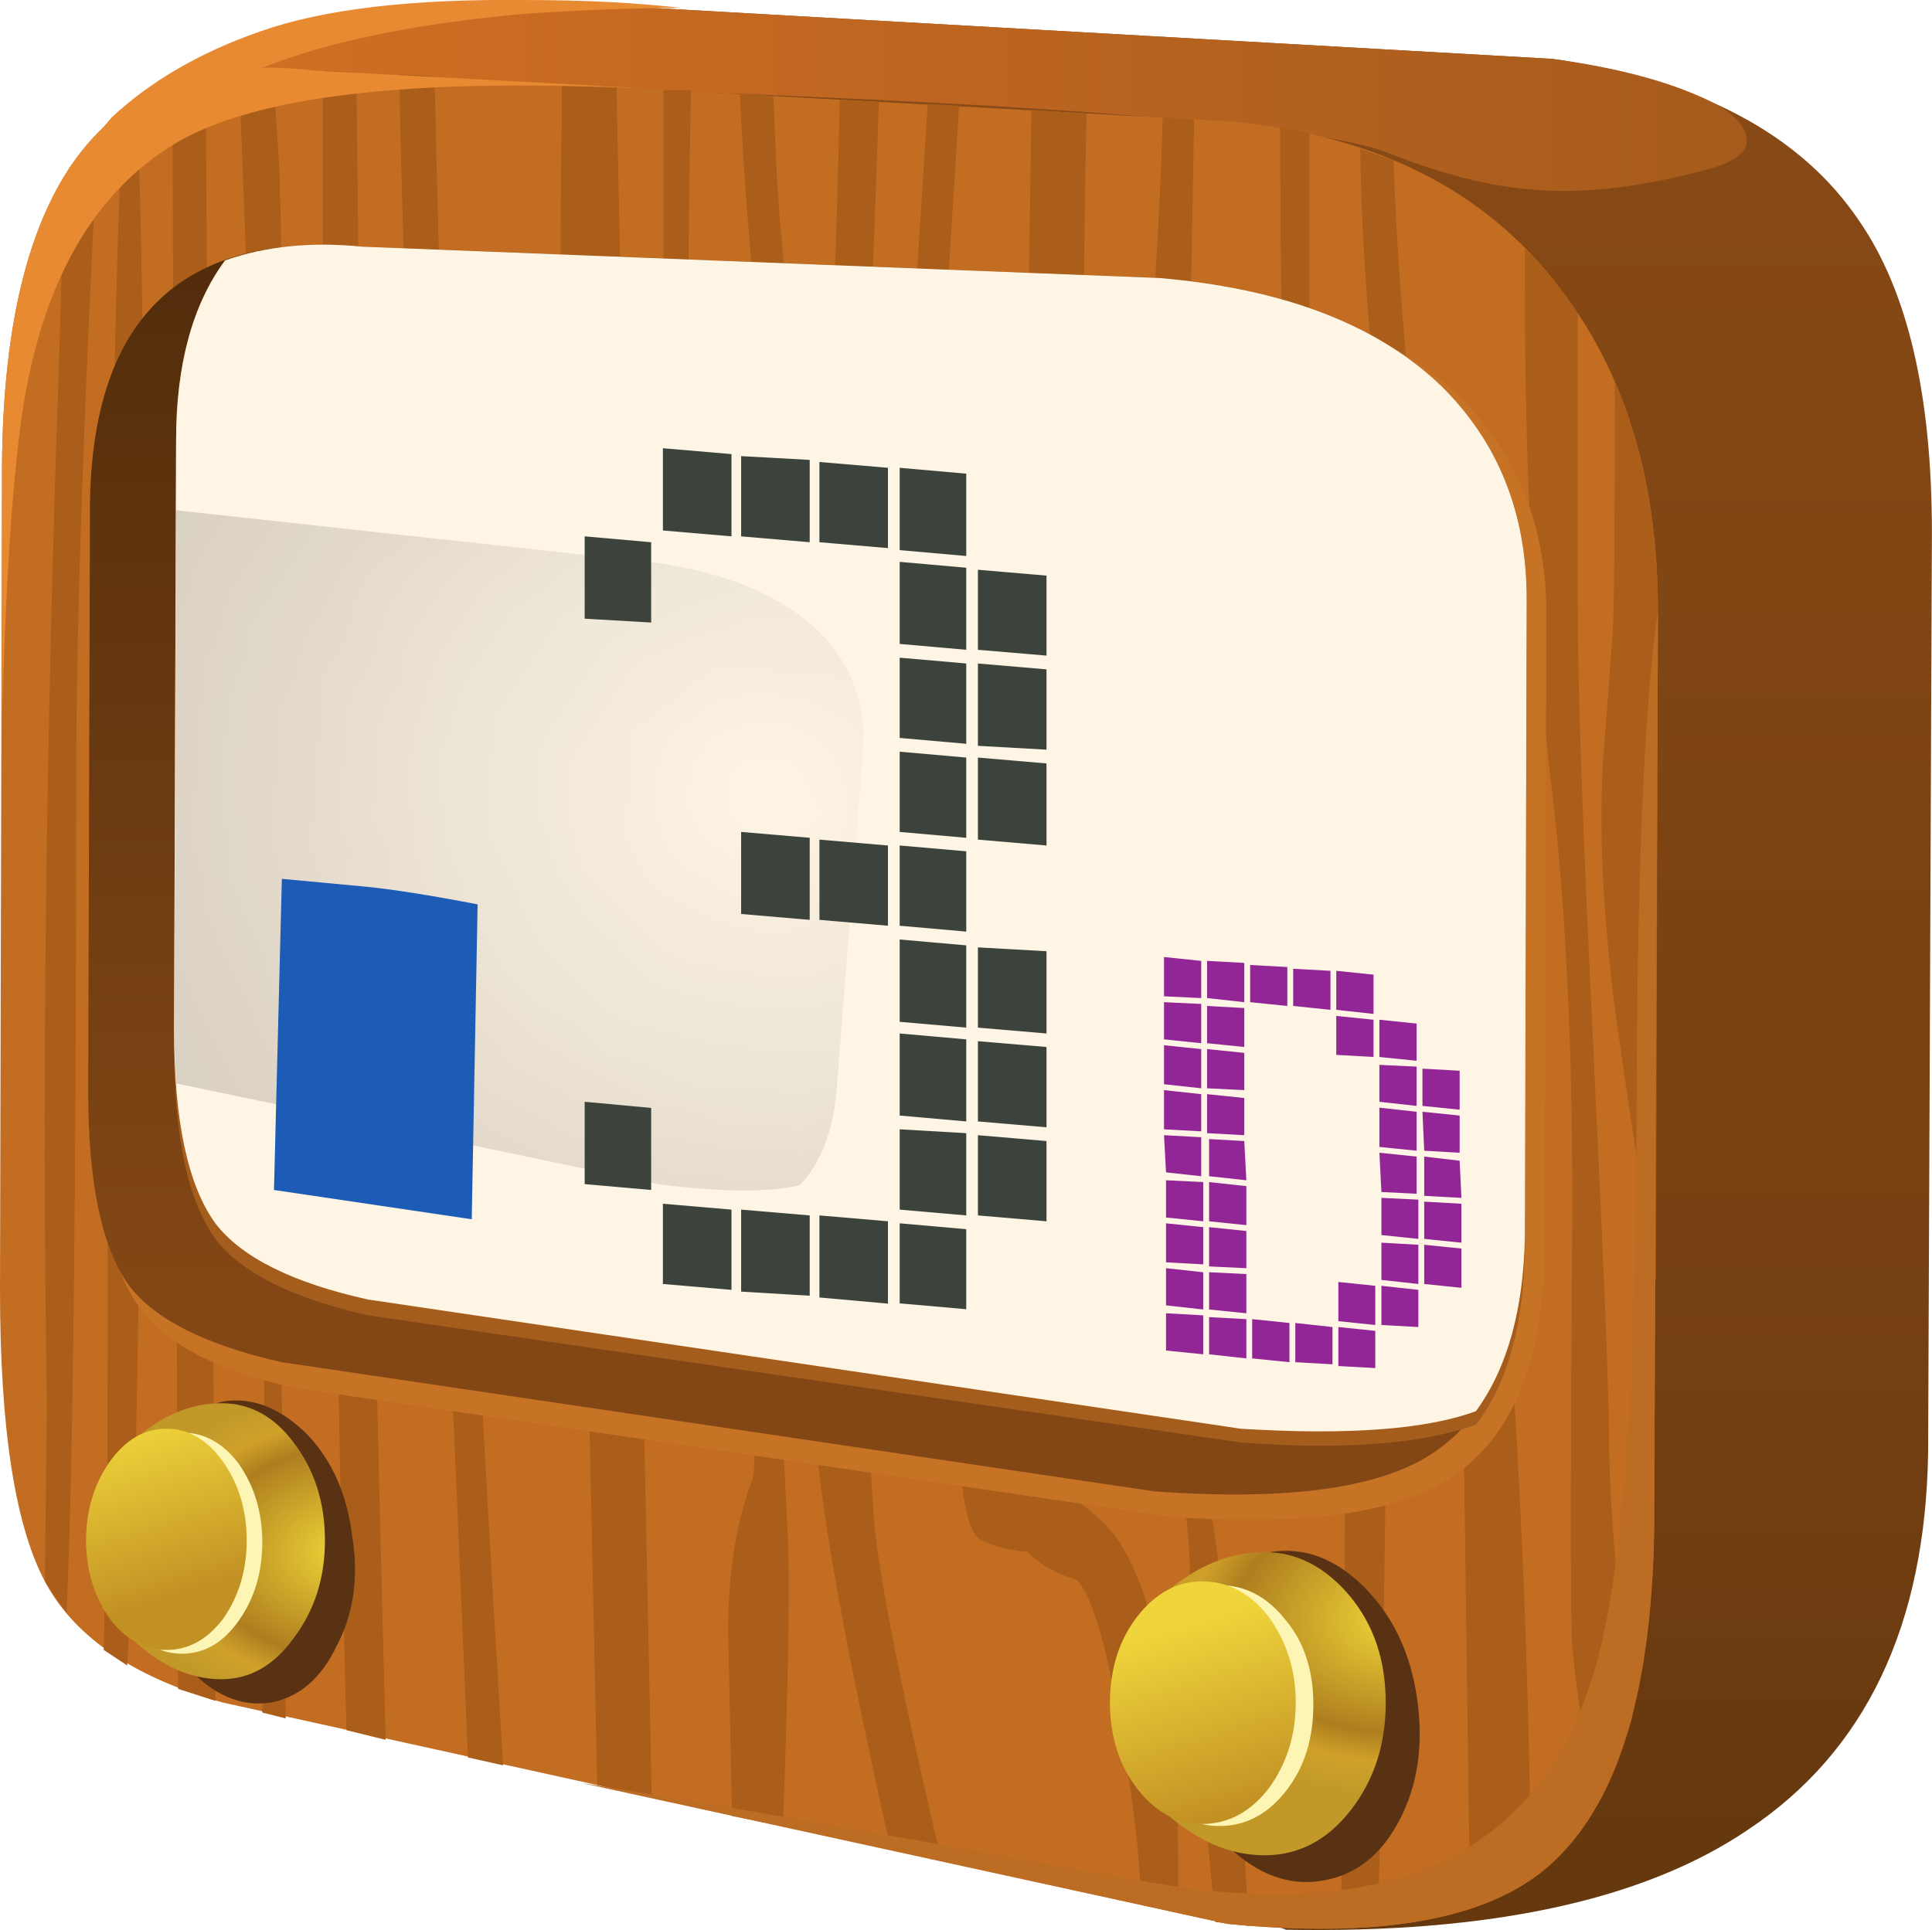 <?xml version="1.0" encoding="UTF-8"?>
<svg version="1.1" viewBox="0 0 37.013 36.983" xml:space="preserve" xmlns="http://www.w3.org/2000/svg">
  <defs>
    <linearGradient id="k" x1="493.38" x2="538.28" y1="-671.69" y2="-671.69" gradientTransform="matrix(1.3363e-5 -.6 -.6 6e-4 -387.84 324.63)" gradientUnits="userSpaceOnUse">
      <stop stop-color="#884a16" offset="0"/>
      <stop stop-color="#723e11" offset=".796"/>
      <stop stop-color="#65380e" offset="1"/>
    </linearGradient>
    <linearGradient id="h" x1="651.35" x2="691.02" y1="494.26" y2="494.26" gradientTransform="matrix(.6 0 0 -.6 -387.84 324.63)" gradientUnits="userSpaceOnUse">
      <stop stop-color="#d26f24" offset="0"/>
      <stop stop-color="#a65b1c" offset="1"/>
    </linearGradient>
    <clipPath id="r">
      <path d="m18.898 27.723c2.204-0.219 3.864-1.058 4.981-2.519 1.019-1.301 1.531-2.957 1.531-4.981l-0.058-14.098c-0.043-2.621-0.622-4.371-1.743-5.25-0.957-0.742-2.558-1-4.8-0.781l-15.387 3.391c-1.344 0.379-2.242 0.98-2.703 1.801-0.481 0.859-0.719 2.367-0.719 4.527l0.031 12.66c0.039 4.402 1.641 6.41 4.801 6.031l14.066-0.781z"/>
    </clipPath>
    <clipPath id="q">
      <path d="m753.47-343.21h63.65v61.885h-63.65v-61.885z"/>
    </clipPath>
    <linearGradient id="p" x1="760.86" x2="812.51" y1="-312.27" y2="-312.27" gradientUnits="userSpaceOnUse">
      <stop stop-color="#fff" stop-opacity="0" offset="0"/>
      <stop stop-color="#fff" stop-opacity=".349" offset="1"/>
    </linearGradient>
    <mask id="g">
      
        <g clip-path="url(#q)">
          <path d="m753.47-343.21h63.65v61.885h-63.65v-61.885z" fill="url(#p)"/>
        </g>
      
    </mask>
    <linearGradient id="o" x1="760.86" x2="812.51" y1="-312.27" y2="-312.27" gradientUnits="userSpaceOnUse">
      <stop stop-color="#130c0e" offset="0"/>
      <stop stop-color="#130c0e" offset="1"/>
    </linearGradient>
    <linearGradient id="n" x1="-525.22" x2="-498.42" y1="667.04" y2="667.04" gradientTransform="matrix(2.2388e-5 .6 .6 6e-4 -387.84 324.63)" gradientUnits="userSpaceOnUse">
      <stop stop-color="#834715" offset="0"/>
      <stop stop-color="#512c0b" offset="1"/>
    </linearGradient>
    <clipPath id="v">
      <path d="m17.758 25.333c1.902-0.157 3.344-0.708 4.32-1.649 0.883-0.859 1.32-1.949 1.32-3.269l-0.027-9.75c-0.023-1.141-0.273-2.043-0.75-2.7-0.762-0.281-1.961-0.371-3.601-0.273l-13.379 1.984c-1.161 0.258-1.942 0.649-2.34 1.168-0.422 0.582-0.629 1.571-0.629 2.973l0.027 9.027c0 1.16 0.25 2.078 0.75 2.758 0.621 0.223 1.321 0.293 2.102 0.211l12.207-0.48z"/>
    </clipPath>
    <clipPath id="u">
      <path d="m3.695-0.534h38.894v38.189h-38.894v-38.189z"/>
    </clipPath>
    <radialGradient id="d" cx="21.147" cy="18.895" r="25.958" gradientUnits="userSpaceOnUse">
      <stop stop-color="#fff" stop-opacity="0" offset="0"/>
      <stop stop-color="#fff" stop-opacity=".22" offset=".914"/>
      <stop stop-color="#fff" stop-opacity=".329" offset="1"/>
    </radialGradient>
    <mask id="f">
      
        <g clip-path="url(#u)">
          <path d="m3.695-0.534h38.894v38.189h-38.894v-38.189z" fill="url(#d)"/>
        </g>
      
    </mask>
    <radialGradient id="c" cx="21.147" cy="18.895" r="25.958" gradientUnits="userSpaceOnUse">
      <stop stop-color="#130c0e" offset="0"/>
      <stop stop-color="#130c0e" offset="1"/>
    </radialGradient>
    <clipPath id="t">
      <path d="m2.668 13.743h20.703v-3.09c-0.023-1.141-0.273-2.039-0.75-2.699-0.762-0.282-1.961-0.371-3.601-0.27l-13.379 1.981c-1.161 0.257-1.942 0.648-2.34 1.168-0.422 0.562-0.633 1.531-0.633 2.91z"/>
    </clipPath>
    <clipPath id="s">
      <path d="m-450.7 704.51h15.78v37.759h-15.78v-37.759z"/>
    </clipPath>
    <linearGradient id="m" x1="-451.63" x2="-443.1" y1="723.27" y2="723.27" gradientUnits="userSpaceOnUse">
      <stop stop-color="#fff" stop-opacity=".239" offset="0"/>
      <stop stop-color="#fff" stop-opacity="0" offset="1"/>
    </linearGradient>
    <mask id="e">
      
        <g clip-path="url(#s)">
          <path d="m-450.7 704.51h15.78v37.759h-15.78v-37.759z" fill="url(#m)"/>
        </g>
      
    </mask>
    <linearGradient id="l" x1="-451.63" x2="-443.1" y1="723.27" y2="723.27" gradientUnits="userSpaceOnUse">
      <stop offset="0"/>
      <stop offset="1"/>
    </linearGradient>
    <radialGradient id="b" cx="-638.38" cy="-550.41" r="5.715" gradientTransform="matrix(-.6 -.018 .013 -.43 -370.51 -242.37)" gradientUnits="userSpaceOnUse">
      <stop stop-color="#f2d838" offset="0"/>
      <stop stop-color="#ae7e1f" offset=".655"/>
      <stop stop-color="#cfa129" offset=".816"/>
      <stop stop-color="#c29929" offset="1"/>
    </radialGradient>
    <linearGradient id="j" x1="696.74" x2="701.24" y1="-465.4" y2="-465.4" gradientTransform="matrix(.177 -.573 -.573 -.177 -387.84 324.63)" gradientUnits="userSpaceOnUse">
      <stop stop-color="#efd43b" offset="0"/>
      <stop stop-color="#c29124" offset="1"/>
    </linearGradient>
    <radialGradient id="a" cx="-664.5" cy="-554.81" r="6.59" gradientTransform="matrix(-.6 -.019 .013 -.409 -370 -234.76)" gradientUnits="userSpaceOnUse">
      <stop stop-color="#f2d838" offset="0"/>
      <stop stop-color="#ae7e1f" offset=".655"/>
      <stop stop-color="#cfa129" offset=".816"/>
      <stop stop-color="#c29929" offset="1"/>
    </radialGradient>
    <linearGradient id="i" x1="707.71" x2="712.66" y1="-490.3" y2="-490.3" gradientTransform="matrix(.176 -.574 -.574 -.176 -387.84 324.63)" gradientUnits="userSpaceOnUse">
      <stop stop-color="#efd43b" offset="0"/>
      <stop stop-color="#c29124" offset="1"/>
    </linearGradient>
  </defs>
  <g transform="matrix(1.25 0 0 -1.25 0 36.983)">
    
      
        
          
            <path d="m23.789 28.684c2.242-0.32 3.813-1.152 4.711-2.492 0.742-1.078 1.109-2.668 1.109-4.77l-0.058-14.097c-0.039-2.66-0.961-4.59-2.762-5.789-1.598-1.082-3.957-1.59-7.078-1.532l-12.09 4.68c-1.34 0.383-2.242 0.981-2.699 1.801-0.481 0.859-0.723 2.371-0.723 4.531l-3.39 13.887c-0.278 1.722 0.519 2.953 2.402 3.691 1.379 0.539 3.48 0.84 6.301 0.899l14.277-0.809z" fill="url(#k)" fill-rule="evenodd"/>
          
        
      
      
        
          
            <path d="m2.969 28.473c0.801 0.402 1.84 0.68 3.121 0.84 0.84 0.102 1.98 0.16 3.418 0.18l14.281-0.809c0.902-0.121 1.652-0.309 2.25-0.57 0.422-0.18 0.66-0.379 0.723-0.602 0.058-0.219-0.121-0.387-0.543-0.508-1.02-0.281-1.91-0.39-2.668-0.328-0.66 0.039-1.422 0.227-2.281 0.567-0.981 0.382-4.27 0.679-9.868 0.902-0.222 0-1.832 0.078-4.832 0.238-1.601 0.102-2.8 0.133-3.601 0.09z" fill="url(#h)" fill-rule="evenodd"/>
          
        
      
      <path d="m18.898 27.723c2.204-0.219 3.864-1.058 4.981-2.519 1.019-1.301 1.531-2.957 1.531-4.981l-0.058-14.098c-0.043-2.621-0.622-4.371-1.743-5.25-0.957-0.742-2.558-1-4.8-0.781l-15.387 3.391c-1.344 0.379-2.242 0.98-2.703 1.801-0.481 0.859-0.719 2.367-0.719 4.527l0.031 12.66c0.039 4.402 1.641 6.41 4.801 6.031l14.066-0.781z" fill="#c26d22" fill-rule="evenodd"/>
      <path d="m17.82 27.786 0.481-0.032-0.063-3.511c-0.117-3.098-0.179-5.45-0.179-7.051 0-0.078-8e-3 -1.367-0.028-3.867-0.019-1.5-0.011-2.61 0.028-3.332 0.043-0.641 0.14-1.418 0.3-2.34 0.2-1.141 0.34-2.11 0.422-2.91 0.141-1.321 0.258-2.879 0.36-4.68l-0.512 0.059c-0.258 2.64-0.391 4.382-0.391 5.222 0 1.039-0.179 1.969-0.539 2.789-0.379 0.821-0.57 1.489-0.57 2.012 0 0.137 0.031 0.566 0.09 1.289 0.058 0.719 0.09 2.539 0.09 5.457 0 2.301 0.07 4.262 0.211 5.883 0.16 1.922 0.261 3.59 0.3 5.012z" fill="#ab5e1a" fill-rule="evenodd"/>
      <path d="m11.34 28.145 0.512-0.031 0.058-1.321c0.121-1.8 0.36-3.449 0.719-4.949 0.101 1.5 0.18 3.571 0.242 6.211l0.598-0.031v-0.031c-0.141-4.278-0.289-6.977-0.449-8.098l-0.211-1.199c-0.2 0.519-0.411 1.308-0.629 2.367-0.442 2.102-0.719 4.461-0.84 7.082z" fill="#ab5e1a" fill-rule="evenodd"/>
      <path d="m8.609 27.696v0.597l0.84-0.031 0.539-26.219-0.836 0.18-0.183 8.672c-0.141 4.141-0.231 7.129-0.27 8.969-0.097 3.121-0.129 5.73-0.09 7.832z" fill="#ab5e1a" fill-rule="evenodd"/>
      <path d="m0.988 26.883c0.141 0.219 0.313 0.43 0.512 0.629-0.219-4.219-0.332-7.508-0.332-9.867 0-6.301-0.047-10.562-0.148-12.781l-0.332 0.48 0.031 2.699c-0.078 4.86-0.02 10.161 0.183 15.903l0.086 2.937z" fill="#ab5e1a" fill-rule="evenodd"/>
      <path d="m4.949 28.504 0.512-0.031 0.027-2.277c0-4.641 0.141-12.403 0.422-23.281l-0.601 0.148-0.09 3.633c-0.18 9.5-0.27 16.097-0.27 19.797v2.011z" fill="#ab5e1a" fill-rule="evenodd"/>
      <path d="m21.359 21.543c-0.32 2.04-0.488 3.961-0.511 5.762l0.511-0.18c0.063-2.16 0.36-5.171 0.903-9.031 0.297-2.019 0.558-4.5 0.777-7.441 0.262-3.481 0.402-6.758 0.422-9.84-0.219-0.18-0.531-0.34-0.93-0.48l-0.09 6.66c-0.043 3.382-0.16 6.07-0.359 8.07-0.301 2.223-0.543 4.383-0.723 6.48z" fill="#ab5e1a" fill-rule="evenodd"/>
      <path d="m1.859 27.844 0.243 0.18c0.058-1.66 0.089-3.27 0.089-4.828 0-9.5-0.062-15.551-0.183-18.153l-0.059-0.988-0.359 0.238 0.058 2.852c0 9.902 0.063 16.352 0.18 19.352l0.031 1.347z" fill="#ab5e1a" fill-rule="evenodd"/>
      <path d="m3.66 28.536h0.508c0.082-0.922 0.121-1.551 0.121-1.891 0.039-0.781 0.039-3.539 0-8.281-0.019-4.86-0.019-7.848 0-8.969 0.02-0.281 0.051-2.332 0.09-6.152l-0.359 0.09c0.039 2.98 0.039 5.652 0 8.011-0.122 8.34-0.211 13.289-0.27 14.852l-0.09 2.34z" fill="#ab5e1a" fill-rule="evenodd"/>
      <path d="m25.41 20.223-0.031-10.289c-0.359 2.301-0.578 3.781-0.66 4.441-0.16 1.36-0.211 2.551-0.149 3.571 0.02 0.238 0.071 0.898 0.149 1.98 0.019 0.297 0.031 1.567 0.031 3.809 0.441-1.02 0.66-2.192 0.66-3.512z" fill="#ab5e1a" fill-rule="evenodd"/>
      <path d="m6.121 28.446 0.539-0.031c0.059-2.801 0.192-7.09 0.391-12.872 0.058-2.398 0.277-6.738 0.66-13.019l-0.539 0.121-0.211 4.949c-0.52 10.918-0.801 17.871-0.84 20.852z" fill="#ab5e1a" fill-rule="evenodd"/>
      <path d="m2.73 3.696-0.089 24.597 0.511 0.153 0.149-24.934-0.571 0.184z" fill="#ab5e1a" fill-rule="evenodd"/>
      <path d="m23.762 17.676c-0.262 2.219-0.391 4.707-0.391 7.469v0.629c0.301-0.301 0.57-0.629 0.809-0.988v-4.442c0-1.32 0.082-3.609 0.242-6.871 0.156-3.277 0.238-5.238 0.238-5.879 0-1 0.121-2.441 0.36-4.32-0.161-0.578-0.348-1.051-0.571-1.41-0.199 1.199-0.32 2.058-0.359 2.582-0.02 0.719-0.02 2.57 0 5.551 0.039 3.039-0.07 5.597-0.328 7.679z" fill="#ab5e1a" fill-rule="evenodd"/>
      <path d="m10.168 28.204h0.422c-0.082-4.039-0.039-6.711 0.121-8.008 0.039-0.281 0.238-1.563 0.598-3.84 0.242-1.461 0.382-2.781 0.421-3.961 0.04-1 0.11-2.34 0.208-4.02 0.101-1.48 0.152-2.488 0.152-3.031 0-0.879-0.031-2.129-0.09-3.75l-0.781 0.153-0.059 2.847c0 0.879 0.121 1.641 0.36 2.281 0.121 0.321 0 1.711-0.36 4.168-0.422 3.082-0.699 5.633-0.84 7.653-0.101 1.699-0.152 4.097-0.152 7.199v2.309z" fill="#ab5e1a" fill-rule="evenodd"/>
      <path d="m19.621 27.633 0.449-0.09v-3.597c0-1.344 0.2-3.301 0.602-5.883 0.398-2.559 0.598-4.699 0.598-6.418 0-2.98-0.051-6.84-0.149-11.582-0.121-0.02-0.312-0.027-0.57-0.027 0.058 4.597 0.078 7.519 0.058 8.757-0.039 2.243-0.07 3.43-0.089 3.571-0.122 0.558-0.239 1.672-0.36 3.332-0.238 2.98-0.383 5.008-0.422 6.09-0.078 1.519-0.117 3.468-0.117 5.847z" fill="#ab5e1a" fill-rule="evenodd"/>
      <path d="m14.219 27.993 0.48-0.028c-0.34-5.718-0.75-10.461-1.23-14.218-0.219-1.801-0.309-3.192-0.27-4.172 0.02-0.602 0.082-1.61 0.18-3.032 0.019-0.757 0.371-2.589 1.051-5.488l-0.778 0.18c-0.461 2.058-0.781 3.66-0.961 4.801-0.242 1.558-0.351 2.98-0.332 4.257 0.02 1.442 0.243 3.243 0.661 5.403 0.441 2.422 0.742 4.969 0.902 7.648l0.297 4.649z" fill="#ab5e1a" fill-rule="evenodd"/>
      <path d="m15.809 27.903 0.843-0.059c-0.043-2.039-0.062-4.59-0.062-7.652v-2.817c0-1.082-0.059-1.839-0.18-2.281-0.16-0.601-0.34-1.429-0.539-2.492-0.199-1.18-0.301-2.047-0.301-2.609 0-0.399-0.019-1.008-0.058-1.828 0-0.661 0.109-1.051 0.328-1.172 0.66-0.36 1.101-0.711 1.32-1.051 0.602-0.981 0.899-2.68 0.899-5.098v-0.57l-0.571 0.117c-0.019 0.723-0.109 1.524-0.269 2.402-0.219 1.438-0.457 2.301-0.719 2.579-0.301 0.082-0.551 0.222-0.75 0.421-0.359 0.04-0.609 0.11-0.75 0.211-0.223 0.18-0.332 1.008-0.332 2.489 0 0.84-0.07 1.75-0.207 2.73-0.082 0.5-0.012 1.488 0.207 2.969 0.363 1.5 0.609 2.551 0.754 3.152 0.219 1 0.328 3.25 0.328 6.75l0.059 3.809z" fill="#ab5e1a" fill-rule="evenodd"/>
      
        <g clip-path="url(#r)">
          <g transform="matrix(.305 -.517 -.517 -.305 -387.84 324.63)">
            <g mask="url(#g)">
              <path d="m18.898 27.723c2.204-0.219 3.864-1.058 4.981-2.519 1.019-1.301 1.531-2.957 1.531-4.981l-0.058-14.098c-0.043-2.621-0.622-4.371-1.743-5.25-0.957-0.742-2.558-1-4.8-0.781l-15.387 3.391c-1.344 0.379-2.242 0.98-2.703 1.801-0.481 0.859-0.719 2.367-0.719 4.527l0.031 12.66c0.039 4.402 1.641 6.41 4.801 6.031l14.066-0.781z" fill="url(#o)" fill-rule="evenodd"/>
            </g>
          </g>
        </g>
      
      <path d="m25.41 20.223-0.058-14.098c-0.043-2.621-0.622-4.371-1.743-5.25-0.957-0.742-2.558-1-4.8-0.781l-9.899 2.16c1.883-0.3 4.742-0.8 8.582-1.5 4.02-0.738 6.379 0.508 7.078 3.75 0.321 1.442 0.492 3.961 0.512 7.559 0 3.941 0.109 6.66 0.328 8.16z" fill="#bd6d23" fill-rule="evenodd"/>
      <path d="m9.824 28.235c-0.312 0.012-0.605 0.019-0.883 0.027-3.043 0.082-5.121-0.207-6.242-0.867-1.277-0.762-2.07-2.16-2.367-4.199-0.148-1.067-0.25-2.621-0.301-4.668v3.945c0.039 4.402 1.641 6.41 4.801 6.031l4.992-0.269z" fill="#e88a32" fill-rule="evenodd"/>
      <path d="m2.281 27.813c-0.101-0.059-0.261-0.25-0.48-0.57l-0.75-0.239 0.66 0.782c0.598 0.558 1.359 1 2.281 1.32 0.961 0.34 2.317 0.5 4.078 0.48 0.899 0 1.692-0.043 2.371-0.121-0.699 0-1.5-0.031-2.402-0.09-1.777-0.16-3.18-0.46-4.199-0.902-1.02-0.437-1.539-0.66-1.559-0.66z" fill="#e88a32" fill-rule="evenodd"/>
      <path d="m23.699 20.196-0.027-9.871c-0.043-1.719-0.551-2.871-1.531-3.45-0.821-0.5-2.219-0.679-4.2-0.542l-13.441 1.98c-1.16 0.262-1.941 0.66-2.34 1.199-0.441 0.582-0.66 1.582-0.66 3l0.031 9.184c0.039 2.879 1.438 4.199 4.199 3.961l12.301-0.481c1.899-0.16 3.348-0.722 4.348-1.683 0.883-0.879 1.32-1.981 1.32-3.297z" fill="#c77326" fill-rule="evenodd"/>
      
        
          
            <path d="m23.398 20.403-0.027-9.75c-0.043-1.699-0.551-2.84-1.531-3.418-0.82-0.481-2.199-0.652-4.141-0.512l-13.379 1.981c-1.16 0.261-1.941 0.652-2.34 1.171-0.418 0.579-0.628 1.571-0.628 2.969l0.027 9.031c0.043 2.86 1.43 4.168 4.172 3.93l12.211-0.48c1.898-0.16 3.34-0.711 4.316-1.649 0.883-0.863 1.32-1.953 1.32-3.273z" fill="url(#n)" fill-rule="evenodd"/>
          
        
      
      <path d="m22.082 23.434c0.879-0.84 1.316-1.918 1.316-3.238l-0.027-9.75c-0.019-1.18-0.269-2.082-0.75-2.699-0.84-0.301-2.043-0.391-3.601-0.274l-13.379 1.949c-1.161 0.262-1.942 0.653-2.34 1.172-0.422 0.582-0.633 1.571-0.633 2.969l0.031 9.062c0 1.161 0.25 2.079 0.75 2.758 0.539 0.2 1.242 0.27 2.102 0.211l12.211-0.511c1.898-0.137 3.34-0.688 4.32-1.649z" fill="#a45d1c" fill-rule="evenodd"/>
      <path d="m22.082 23.676c0.879-0.863 1.316-1.953 1.316-3.273l-0.027-9.75c-0.019-1.141-0.269-2.039-0.75-2.699-0.762-0.282-1.961-0.371-3.601-0.27l-13.379 1.981c-1.161 0.257-1.942 0.648-2.34 1.168-0.422 0.582-0.633 1.57-0.633 2.972l0.031 9.028c0 1.16 0.25 2.082 0.75 2.761 0.621 0.219 1.321 0.289 2.102 0.211l12.211-0.48c1.898-0.16 3.34-0.711 4.32-1.649z" fill="#c26d22" fill-rule="evenodd"/>
      <path d="m22.082 23.676c0.879-0.863 1.316-1.953 1.316-3.273l-0.027-9.75c-0.019-1.141-0.269-2.039-0.75-2.699-0.762-0.282-1.961-0.371-3.601-0.27l-13.379 1.981c-1.161 0.257-1.942 0.648-2.34 1.168-0.422 0.582-0.633 1.57-0.633 2.972l0.031 9.028c0 1.16 0.25 2.082 0.75 2.761 0.621 0.219 1.321 0.289 2.102 0.211l12.211-0.48c1.898-0.16 3.34-0.711 4.32-1.649z" fill="#fef5e4" fill-rule="evenodd"/>
      
        <g clip-path="url(#v)">
          <g transform="matrix(.598 -.044 .04 .537 -1.583 8.139)">
            <g mask="url(#f)">
              <path d="m17.758 25.333c1.902-0.157 3.344-0.708 4.32-1.649 0.883-0.859 1.32-1.949 1.32-3.269l-0.027-9.75c-0.023-1.141-0.273-2.043-0.75-2.7-0.762-0.281-1.961-0.371-3.601-0.273l-13.379 1.984c-1.161 0.258-1.942 0.649-2.34 1.168-0.422 0.582-0.629 1.571-0.629 2.973l0.027 9.027c0 1.16 0.25 2.078 0.75 2.758 0.621 0.223 1.321 0.293 2.102 0.211l12.207-0.48z" fill="url(#c)" fill-rule="evenodd"/>
            </g>
          </g>
        </g>
      
      
        <g clip-path="url(#t)">
          <g transform="matrix(.069 .596 .596 -.069 -387.84 324.63)">
            <g mask="url(#e)">
              <path d="m2.668 13.743h20.703v-3.09c-0.023-1.141-0.273-2.039-0.75-2.699-0.762-0.282-1.961-0.371-3.601-0.27l-13.379 1.981c-1.161 0.257-1.942 0.648-2.34 1.168-0.422 0.562-0.633 1.531-0.633 2.91z" fill="url(#l)" fill-rule="evenodd"/>
            </g>
          </g>
        </g>
      
      <path d="m5.398 6.036c0.102-0.621 0.024-1.184-0.238-1.68-0.238-0.504-0.582-0.793-1.019-0.871-0.442-0.063-0.852 0.109-1.231 0.508-0.379 0.402-0.621 0.922-0.719 1.562-0.101 0.621-0.031 1.18 0.207 1.68 0.243 0.5 0.594 0.789 1.051 0.871 0.442 0.059 0.86-0.113 1.262-0.512 0.379-0.398 0.609-0.918 0.687-1.558z" fill="#583213" fill-rule="evenodd"/>
      
        
          
            <path d="m4.98 5.973c0-0.578-0.16-1.078-0.48-1.5-0.301-0.418-0.668-0.629-1.109-0.629-0.481 0-0.942 0.211-1.379 0.629-0.461 0.442-0.692 0.942-0.692 1.5 0 0.563 0.231 1.063 0.692 1.5 0.437 0.402 0.898 0.602 1.379 0.602 0.441 0 0.808-0.2 1.109-0.602 0.32-0.418 0.48-0.918 0.48-1.5z" fill="url(#b)" fill-rule="evenodd"/>
          
        
      
      <path d="m4.02 5.946c0-0.461-0.118-0.863-0.36-1.203-0.238-0.34-0.531-0.508-0.871-0.508s-0.629 0.168-0.867 0.508c-0.242 0.34-0.363 0.742-0.363 1.203 0 0.457 0.121 0.855 0.363 1.199 0.238 0.32 0.527 0.48 0.867 0.48s0.633-0.16 0.871-0.48c0.238-0.34 0.36-0.742 0.36-1.199z" fill="#fcf5b4" fill-rule="evenodd"/>
      
        
          
            <path d="m3.781 5.973c0-0.457-0.121-0.859-0.359-1.199-0.242-0.32-0.531-0.481-0.871-0.481s-0.629 0.161-0.871 0.481c-0.239 0.34-0.36 0.742-0.36 1.199 0 0.461 0.121 0.86 0.36 1.203 0.242 0.34 0.531 0.508 0.871 0.508s0.629-0.168 0.871-0.512c0.238-0.339 0.359-0.738 0.359-1.199z" fill="url(#j)" fill-rule="evenodd"/>
          
        
      
      <path d="m21.719 3.543c0.101-0.699 0.011-1.32-0.27-1.859s-0.679-0.851-1.199-0.93c-0.5-0.082-0.98 0.098-1.441 0.539-0.438 0.442-0.711 1.012-0.809 1.711-0.121 0.7-0.039 1.321 0.238 1.86 0.301 0.539 0.711 0.851 1.231 0.929 0.519 0.082 1-0.097 1.441-0.539 0.438-0.441 0.711-1.011 0.809-1.711z" fill="#583213" fill-rule="evenodd"/>
      
        
          
            <path d="m21.238 3.485c0-0.641-0.179-1.192-0.539-1.652-0.359-0.461-0.801-0.688-1.32-0.688-0.539 0-1.059 0.23-1.559 0.688-0.539 0.48-0.808 1.031-0.808 1.652 0 0.617 0.269 1.168 0.808 1.648 0.5 0.442 1.02 0.66 1.559 0.66 0.5 0 0.941-0.23 1.32-0.687 0.36-0.441 0.539-0.981 0.539-1.621z" fill="url(#a)" fill-rule="evenodd"/>
          
        
      
      <path d="m20.129 3.454c0-0.52-0.137-0.961-0.418-1.321-0.281-0.359-0.621-0.539-1.02-0.539-0.402 0-0.73 0.18-0.992 0.539-0.277 0.36-0.418 0.801-0.418 1.321 0 0.5 0.141 0.929 0.418 1.289 0.262 0.359 0.59 0.543 0.992 0.543 0.399 0 0.739-0.184 1.02-0.543 0.281-0.34 0.418-0.77 0.418-1.289z" fill="#fcf5b4" fill-rule="evenodd"/>
      
        
          
            <path d="m19.859 3.485c0-0.5-0.14-0.942-0.418-1.32-0.281-0.36-0.621-0.54-1.019-0.54-0.383 0-0.711 0.18-0.992 0.54-0.278 0.359-0.418 0.8-0.418 1.32 0 0.519 0.14 0.961 0.418 1.32 0.281 0.36 0.613 0.539 0.992 0.539 0.398 0 0.738-0.179 1.019-0.539 0.278-0.383 0.418-0.82 0.418-1.32z" fill="url(#i)" fill-rule="evenodd"/>
          
        
      
      <path d="m22.371 13.172v-0.597l-0.57 0.058v0.571l0.57-0.032zm-1.32 0.871-0.571 0.063v0.598l0.571-0.059v-0.602zm0.66-0.718-0.57 0.058v0.571l0.57-0.059v-0.57zm0-0.09v-0.602l-0.57 0.063v0.566l0.57-0.027zm-0.66 0.148-0.571 0.032v0.597l0.571-0.058v-0.571zm1.32-0.898v-0.57l-0.543 0.031-0.027 0.597 0.57-0.058zm-1.23-0.57 0.57-0.059v-0.57l-0.539 0.027-0.031 0.602zm0.687-0.059 0.543-0.063 0.027-0.57-0.57 0.031v0.602zm-0.117 0.09-0.57 0.058v0.602l0.57-0.063v-0.597zm-1.981 2.219-0.57 0.058v0.57l0.57-0.031v-0.597zm0.661-0.059-0.571 0.059v0.57l0.571-0.031v-0.598zm-1.321 0.117-0.57 0.063v0.57l0.57-0.031v-0.602zm-0.66-0.027v-0.602l-0.57 0.059v0.57l0.57-0.027zm-0.57 0.117v0.602l0.57-0.059v-0.57l-0.57 0.027zm0.57-0.809v-0.601l-0.57 0.062v0.598l0.57-0.059zm0.66-0.058v-0.571l-0.57 0.028v0.601l0.57-0.058zm0 0.687v-0.597l-0.57 0.058v0.571l0.57-0.032zm0-1.949-0.57 0.031v0.598l0.57-0.059v-0.57zm-0.66-0.031v-0.598l-0.539 0.059-0.031 0.57 0.57-0.031zm0 0.66v-0.57l-0.57 0.031v0.601l0.57-0.062zm0.121-0.688 0.539-0.031 0.032-0.601-0.571 0.062v0.57zm-0.09-0.66v-0.601l-0.57 0.058v0.571l0.57-0.028zm0.661-0.062v-0.598l-0.571 0.059v0.601l0.571-0.062zm-0.661-0.629v-0.57l-0.57 0.031v0.598l0.57-0.059zm0.09-0.691 0.571-0.028v-0.601l-0.571 0.058v0.571zm-0.09-0.661v-0.597l-0.57 0.058v0.571l0.57-0.032zm0 0.661v-0.571l-0.57 0.063v0.57l0.57-0.062zm0.661-0.719v-0.602l-0.571 0.063v0.57l0.571-0.031zm0 0.781-0.571 0.027v0.602l0.571-0.059v-0.57zm0.66-1.441-0.571 0.058v0.602l0.571-0.059v-0.601zm0.75 0.539 0.566-0.059v-0.57l-0.566 0.031v0.598zm-0.09 0v-0.571l-0.57 0.032v0.601l0.57-0.062zm0.09 0.691 0.566-0.059v-0.601l-0.566 0.059v0.601zm1.886 0.602-0.57 0.058v0.571l0.57-0.032v-0.597zm0-0.692-0.57 0.059v0.601l0.57-0.058v-0.602zm-0.66 0.75-0.566 0.059v0.57l0.566-0.027v-0.602zm0-0.781v-0.57l-0.566 0.031v0.601l0.566-0.062zm0 0.09-0.566 0.062v0.571l0.566-0.032v-0.601z" fill="#932696" fill-rule="evenodd"/>
      <path d="m14.809 22.325v-1.262l-1.02 0.09v1.262l1.02-0.09zm-1.02-1.352 1.02-0.09v-1.258l-1.02 0.09v1.258zm1.199-0.121 1.051-0.09v-1.226l-1.051 0.089v1.227zm-1.379 0.332-1.05 0.09v1.23l1.05-0.089v-1.231zm2.43-3.09-1.051 0.059v1.262l1.051-0.09v-1.231zm-2.25 1.41 1.02-0.089v-1.231l-1.02 0.09v1.23zm1.02-1.531v-1.23l-1.02 0.09v1.23l1.02-0.09zm0-1.437v-1.231l-1.02 0.09v1.23l1.02-0.089zm1.23 1.347v-1.258l-1.051 0.09v1.258l1.051-0.09zm-1.23-2.789v-1.261l-1.02 0.089v1.262l1.02-0.09zm0-2.699-1.02 0.09v1.258l1.02-0.09v-1.258zm0.179 1.23 1.051-0.089v-1.231l-1.051 0.09v1.23zm-0.179-1.41v-1.261l-1.02 0.089v1.231l1.02-0.059zm1.23 2.789v-1.261l-1.051 0.09v1.23l1.051-0.059zm-2.43 0.391-1.05 0.09v1.23l1.05-0.09v-1.23zm-4.648 5.969 1.019-0.09v-1.231l-1.019 0.059v1.262zm1.199 1.351 1.051-0.09v-1.261l-1.051 0.09v1.261zm1.199-1.351v1.23l1.051-0.058v-1.262l-1.051 0.09zm-1.379-8.762v-1.258l-1.019 0.09v1.262l1.019-0.094zm2.43 4.141v-1.258l-1.051 0.09v1.258l1.051-0.09zm-1.199-6.93-1.051 0.09v1.23l1.051-0.09v-1.23zm0.148 1.23 1.051-0.089v-1.231l-1.051 0.063v1.257zm1.2-0.089 1.05-0.09v-1.262l-1.05 0.094v1.258zm1.23-0.121 1.02-0.09v-1.227l-1.02 0.09v1.227zm2.25 0.031-1.051 0.09v1.23l1.051-0.09v-1.23z" fill="#3c423c" fill-rule="evenodd"/>
      <path d="m7.23 10.895-3.031 0.449 0.121 4.77 1.289-0.121c0.403-0.039 0.973-0.129 1.711-0.27l-0.09-4.828z" fill="#1c5bb6" fill-rule="evenodd"/>
    
  </g>
</svg>
